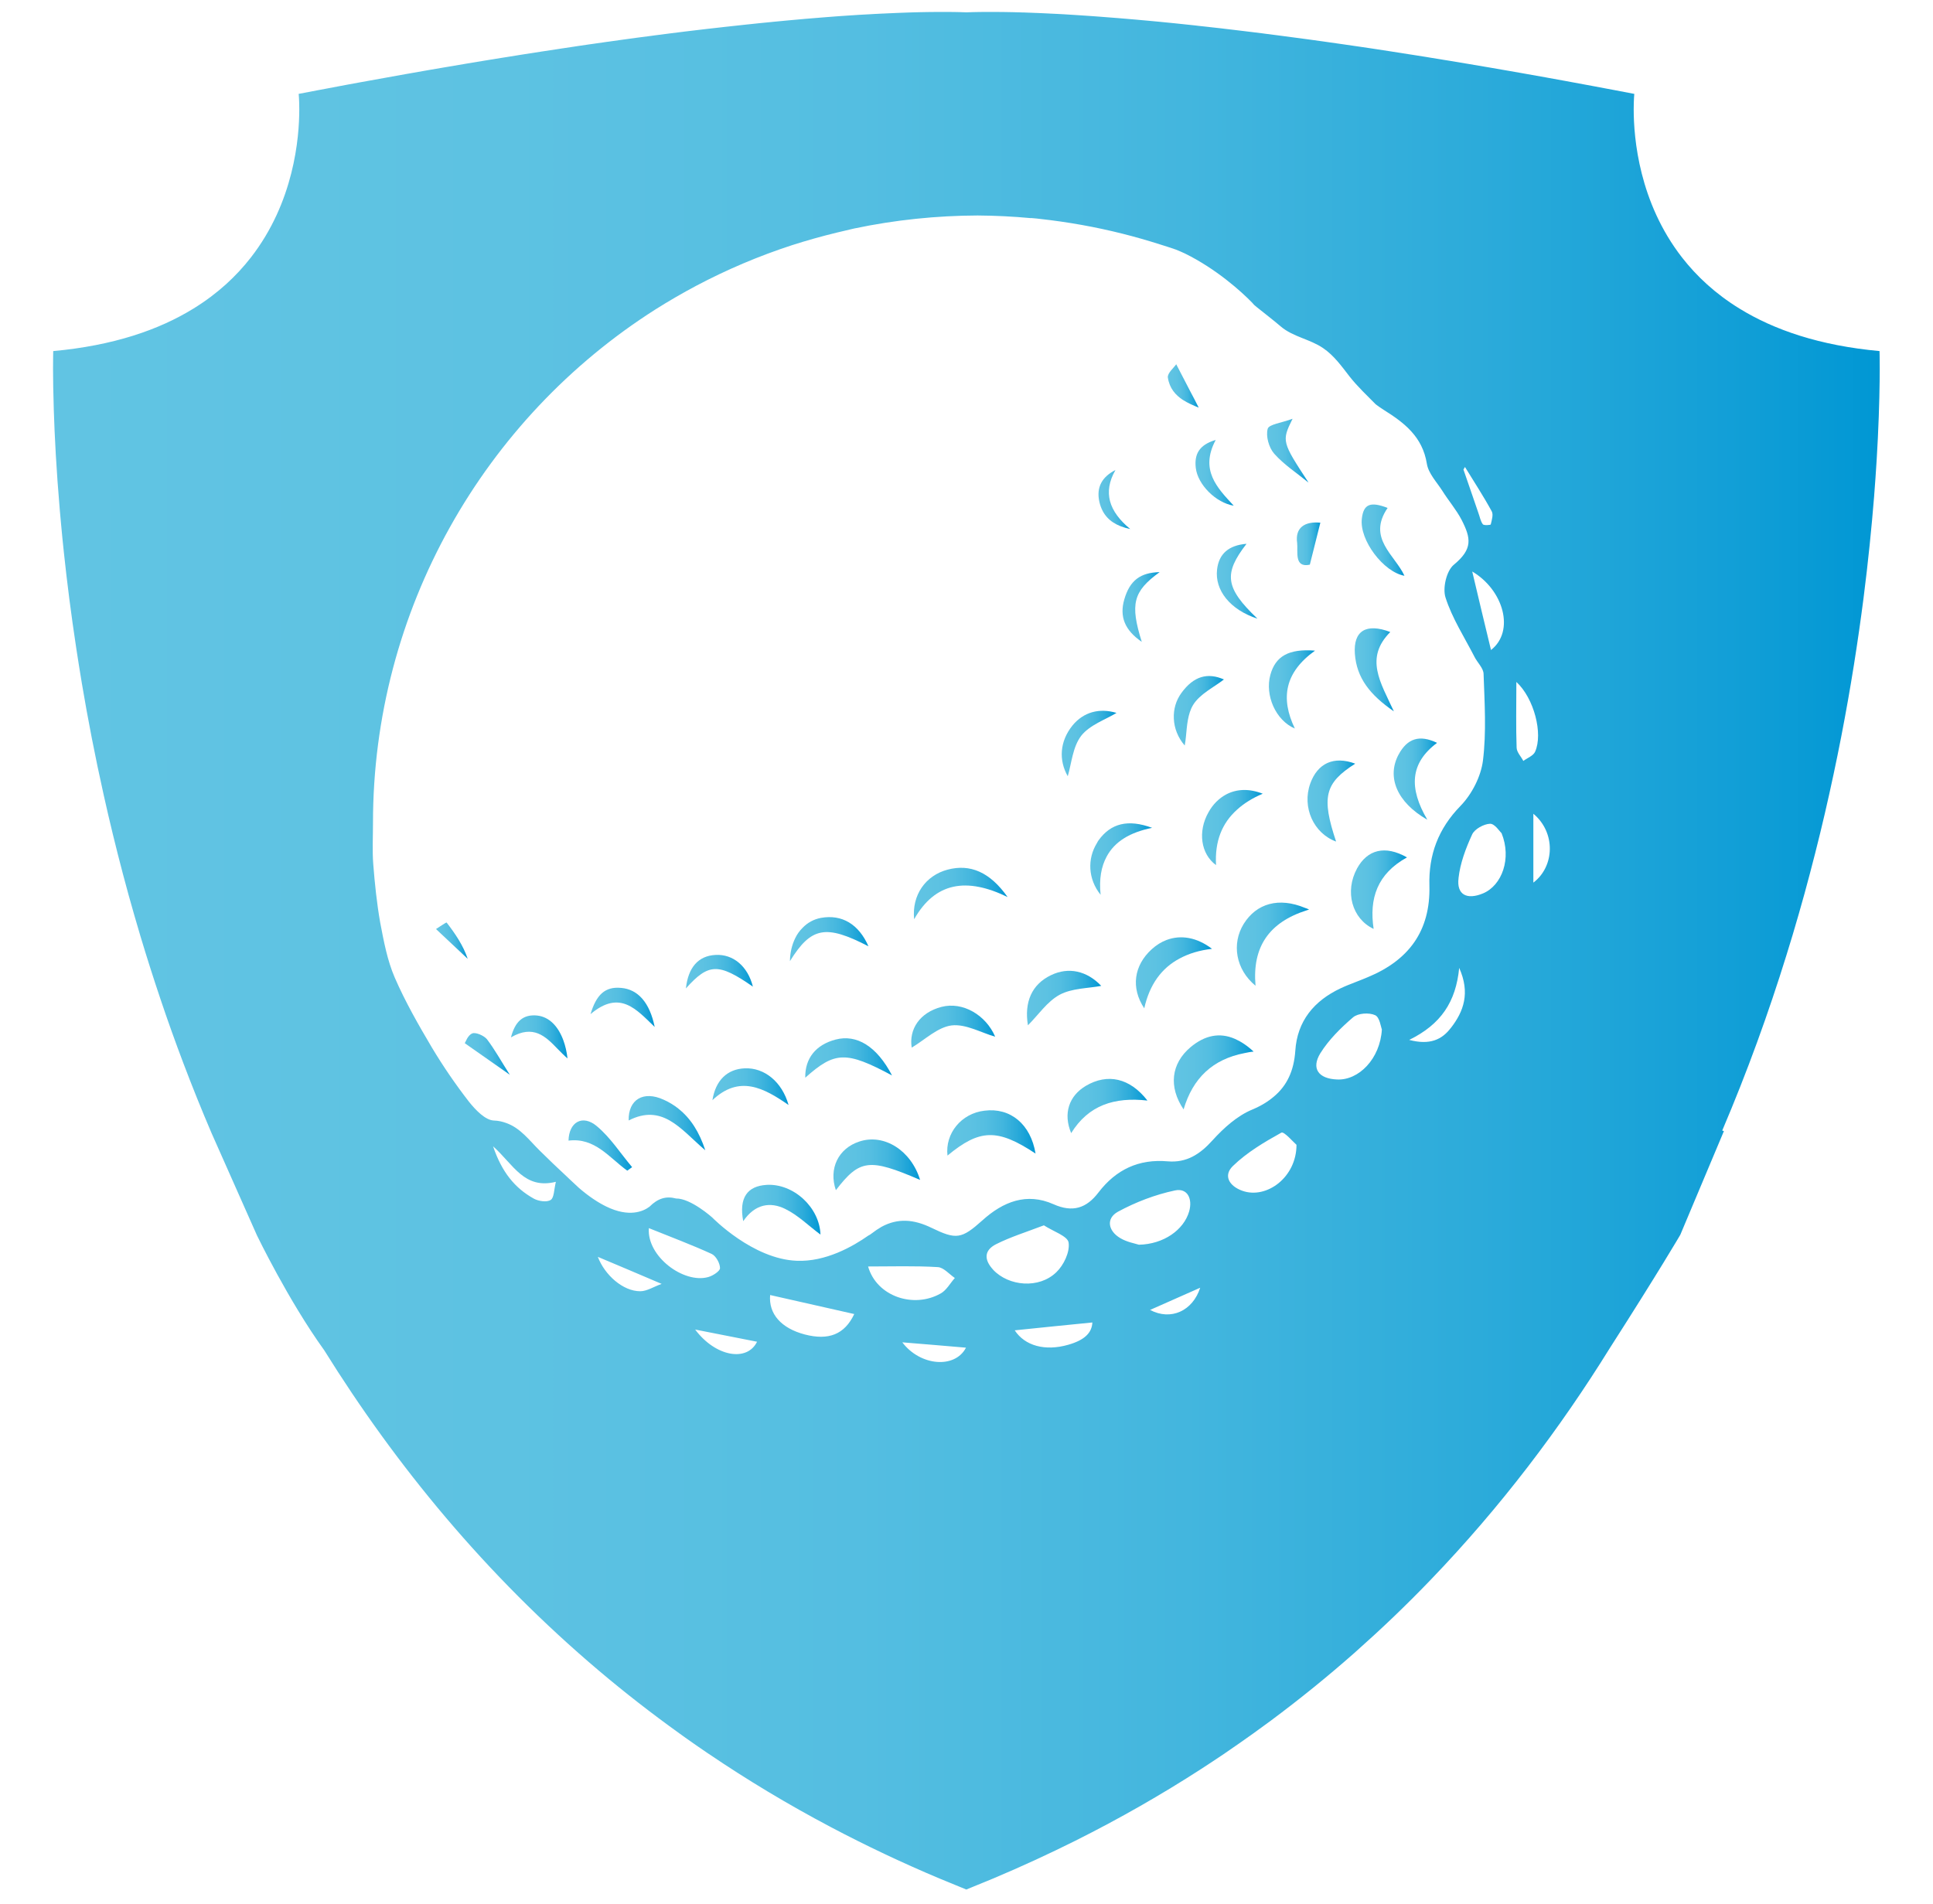 <?xml version="1.0" encoding="UTF-8"?><svg id="a" xmlns="http://www.w3.org/2000/svg" xmlns:xlink="http://www.w3.org/1999/xlink" viewBox="0 0 612 603"><defs><style>.an{fill:url(#ad);}.ao{fill:url(#am);}.ap{fill:url(#ac);}.aq{fill:url(#ah);}.ar{fill:url(#aa);}.as{fill:url(#ag);}.at{fill:url(#ab);}.au{fill:url(#aj);}.av{fill:url(#ai);}.aw{fill:url(#af);}.ax{fill:url(#ae);}.ay{fill:url(#al);}.az{fill:url(#ak);}.ba{fill:url(#u);}.bb{fill:url(#t);}.bc{fill:url(#y);}.bd{fill:url(#w);}.be{fill:url(#x);}.bf{fill:url(#z);}.bg{fill:url(#j);}.bh{fill:url(#g);}.bi{fill:url(#m);}.bj{fill:url(#h);}.bk{fill:url(#i);}.bl{fill:url(#q);}.bm{fill:url(#r);}.bn{fill:url(#o);}.bo{fill:url(#p);}.bp{fill:url(#k);}.bq{fill:url(#n);}.br{fill:url(#l);}.bs{fill:url(#f);}.bt{fill:url(#d);}.bu{fill:url(#s);}.bv{fill:url(#e);}.bw{fill:url(#c);}.bx{fill:url(#b);}.by{fill:url(#v);}</style><linearGradient id="b" x1="441.25" y1="246.73" x2="454.98" y2="246.73" gradientUnits="userSpaceOnUse"><stop offset="0" stop-color="#61c4e3"/><stop offset=".25" stop-color="#5dc2e2"/><stop offset=".44" stop-color="#54bee1"/><stop offset=".62" stop-color="#43b6de"/><stop offset=".78" stop-color="#2cabda"/><stop offset=".94" stop-color="#0e9dd6"/><stop offset="1" stop-color="#0097d4"/></linearGradient><linearGradient id="c" x1="427.72" y1="281.74" x2="445.46" y2="281.74" xlink:href="#b"/><linearGradient id="d" x1="431.1" y1="171.05" x2="444.66" y2="171.05" xlink:href="#b"/><linearGradient id="e" x1="428.91" y1="212.1" x2="441.29" y2="212.1" xlink:href="#b"/><linearGradient id="f" x1="413.96" y1="253.66" x2="429.07" y2="253.66" xlink:href="#b"/><linearGradient id="g" x1="410.58" y1="172.2" x2="418.03" y2="172.2" xlink:href="#b"/><linearGradient id="h" x1="401.74" y1="218.31" x2="416.34" y2="218.31" xlink:href="#b"/><linearGradient id="i" x1="401.16" y1="142.72" x2="414.29" y2="142.72" xlink:href="#b"/><linearGradient id="j" x1="391.59" y1="298.99" x2="414.45" y2="298.99" xlink:href="#b"/><linearGradient id="k" x1="380.58" y1="262.06" x2="399.79" y2="262.06" xlink:href="#b"/><linearGradient id="l" x1="385.26" y1="184.07" x2="398.11" y2="184.07" xlink:href="#b"/><linearGradient id="m" x1="371.64" y1="339.6" x2="396.9" y2="339.6" xlink:href="#b"/><linearGradient id="n" x1="378.5" y1="149.73" x2="390.6" y2="149.73" xlink:href="#b"/><linearGradient id="o" x1="359.62" y1="308.07" x2="383.73" y2="308.07" xlink:href="#b"/><linearGradient id="p" x1="369.74" y1="122.21" x2="379.51" y2="122.21" xlink:href="#b"/><linearGradient id="q" x1="371.63" y1="225.08" x2="387.5" y2="225.08" xlink:href="#b"/><linearGradient id="r" x1="337.99" y1="350.24" x2="363.28" y2="350.24" xlink:href="#b"/><linearGradient id="s" x1="355.4" y1="192.2" x2="367.14" y2="192.2" xlink:href="#b"/><linearGradient id="t" x1="347.79" y1="158.18" x2="357.82" y2="158.18" xlink:href="#b"/><linearGradient id="u" x1="345.19" y1="272.04" x2="364.77" y2="272.04" xlink:href="#b"/><linearGradient id="v" x1="336.15" y1="235.44" x2="353.48" y2="235.44" xlink:href="#b"/><linearGradient id="w" x1="325.15" y1="316.06" x2="348.66" y2="316.06" xlink:href="#b"/><linearGradient id="x" x1="299.9" y1="358.76" x2="327.86" y2="358.76" xlink:href="#b"/><linearGradient id="y" x1="289.33" y1="282.96" x2="319.02" y2="282.96" xlink:href="#b"/><linearGradient id="z" x1="288.51" y1="325.11" x2="315.08" y2="325.11" xlink:href="#b"/><linearGradient id="aa" x1="263.87" y1="368.87" x2="291.31" y2="368.87" xlink:href="#b"/><linearGradient id="ab" x1="254.95" y1="335.03" x2="282.43" y2="335.03" xlink:href="#b"/><linearGradient id="ac" x1="250.1" y1="297.39" x2="274.96" y2="297.39" xlink:href="#b"/><linearGradient id="ad" x1="225.55" y1="344.1" x2="249.65" y2="344.1" xlink:href="#b"/><linearGradient id="ae" x1="234.95" y1="383.08" x2="259.78" y2="383.08" xlink:href="#b"/><linearGradient id="af" x1="217.16" y1="307.69" x2="238.37" y2="307.69" xlink:href="#b"/><linearGradient id="ag" x1="199.04" y1="355.67" x2="223.3" y2="355.67" xlink:href="#b"/><linearGradient id="ah" x1="186.95" y1="319" x2="207.28" y2="319" xlink:href="#b"/><linearGradient id="ai" x1="180.01" y1="362.77" x2="200.13" y2="362.77" xlink:href="#b"/><linearGradient id="aj" x1="161.77" y1="328.35" x2="179.68" y2="328.35" xlink:href="#b"/><linearGradient id="ak" x1="147.15" y1="333.76" x2="161.41" y2="333.76" xlink:href="#b"/><linearGradient id="al" x1="138.03" y1="297.89" x2="148.07" y2="297.89" xlink:href="#b"/><linearGradient id="am" x1="16.82" y1="301.06" x2="595.18" y2="301.06" xlink:href="#b"/></defs><path class="bx" d="M442.81,238.93c-3.78,7.03-.68,15.06,9.08,20.65-5.86-10-5.5-17.91,3.09-24.34-5.54-2.65-9.4-1.45-12.17,3.7Z"/><path class="bw" d="M429.64,275.04c-3.94,7.23-1.65,15.87,5.26,19.12-1.45-9.64,1.12-17.43,10.56-22.65-6.95-3.94-12.53-2.49-15.83,3.53Z"/><path class="bt" d="M444.66,182.34c-3.01-6.59-11.89-11.89-5.34-21.49-5.46-2.13-7.63-1.2-8.15,3.37-.84,6.83,6.91,16.99,13.5,18.11Z"/><path class="bv" d="M441.29,225.24c-4.22-9.16-9.32-16.83-1.12-25.1-7.71-2.93-11.73-.32-11.21,6.91,.56,7.63,4.78,13.01,12.33,18.2Z"/><path class="bs" d="M414.82,248.17c-2.65,7.47,1.08,15.75,8.19,18.32-4.66-14.02-3.66-18.48,6.06-24.66-6.79-2.53-11.93-.16-14.26,6.35Z"/><path class="bh" d="M410.68,171.9c.32,2.69-1.04,8.03,4.02,6.91,1.33-5.26,2.33-9.36,3.33-13.29-4.94-.48-8.03,1.57-7.35,6.39Z"/><path class="bj" d="M416.34,206.04c-8.39-.68-12.53,1.81-14.14,7.67-1.77,6.47,1.69,14.42,7.75,16.99-4.62-9.64-3.17-17.79,6.39-24.66Z"/><path class="bk" d="M414.29,152.82c-8.43-12.89-8.56-13.13-5.06-20.2-3.45,1.29-7.47,1.73-7.87,3.17-.64,2.29,.36,5.94,2.05,7.87,3.09,3.49,7.19,6.15,10.88,9.16Z"/><path class="bg" d="M393.77,292.56c-3.9,6.31-2.53,14.46,3.74,19.6-1.08-12.25,4.22-20.08,16.23-23.9,.24-.08,.48-.16,.72-.24-.44-.24-.84-.36-1.29-.52-8.27-3.45-15.34-1.45-19.4,5.06Z"/><path class="bp" d="M399.79,251.35c-4.26-1.69-8.23-1.53-11.53,.2-2.25,1.2-4.22,3.09-5.66,5.7-3.41,6.02-2.45,13.17,2.41,16.71-.44-7.55,1.89-13.29,6.63-17.55,2.21-2.01,4.9-3.7,8.15-5.06Z"/><path class="br" d="M385.33,180.37c-.76,6.51,4.1,12.73,12.77,15.54-10.24-9.8-10.76-14.22-3.45-23.7-5.62,.44-8.76,3.17-9.32,8.15Z"/><path class="bi" d="M376.9,331.64c-6.11,5.18-6.99,12.53-2.17,19.68,2.93-9.92,9.2-15.87,19.28-17.83,.96-.2,1.89-.4,2.89-.48-2.01-1.89-3.98-3.17-5.9-4.02-4.86-2.13-9.56-1.16-14.1,2.65Z"/><path class="bq" d="M378.59,148.16c.6,5.3,6.39,11.09,12.01,11.97-5.3-5.7-10.76-11.33-5.7-20.81-5.38,1.57-6.79,4.66-6.31,8.84Z"/><path class="bn" d="M383.73,300.47c-4.78-3.66-9.88-4.5-14.38-2.81-1.69,.64-3.25,1.61-4.7,2.93-5.66,5.14-6.67,12.25-2.37,18.72,1.69-7.59,5.5-12.77,11.21-15.79,2.93-1.57,6.31-2.61,10.24-3.05Z"/><path class="bo" d="M374.49,126.63c1.61,1.04,3.37,1.77,5.02,2.45-.88-1.77-1.85-3.62-2.85-5.5-1.33-2.61-2.73-5.3-4.26-8.23-.68,1.04-2.85,2.81-2.65,4.22,.52,3.45,2.45,5.54,4.74,7.07Z"/><path class="bl" d="M374.09,219.37c-1.81,2.45-2.57,5.3-2.45,8.15,.12,3.05,1.29,6.07,3.45,8.56,.2-.96,.28-1.97,.4-2.97,.32-3.37,.56-7.03,2.21-9.8,2.13-3.57,6.71-5.7,9.8-8.15-5.18-2.25-9.52-1.08-13.42,4.22Z"/><path class="bm" d="M343.8,343.85c-5.42,3.21-7.23,8.84-4.66,14.98,5.46-8.84,13.66-11.49,24.14-10.32-5.58-7.19-12.65-8.68-19.48-4.66Z"/><path class="bu" d="M361.48,203.23c-3.74-11.97-2.73-15.95,5.66-22.05-6.11,.12-9.44,2.65-11.17,8.6-1.61,5.5,.16,9.8,5.5,13.46Z"/><path class="bb" d="M349.14,161.86c1.57,2.93,4.38,4.78,8.68,5.66-3.25-2.69-5.54-5.62-6.39-8.84-.76-2.97-.36-6.19,1.73-9.84-4.26,2.17-6.11,5.46-5.1,10.04,.24,1.08,.6,2.09,1.08,2.97Z"/><path class="ba" d="M364.77,262.15c-7.63-2.81-13.05-1.45-16.95,3.94-.2,.28-.36,.56-.52,.88-3.09,4.98-2.85,11.41,1.16,16.39-.52-4.98,.2-8.96,1.93-12.13,2.53-4.74,7.39-7.67,14.38-9.08Z"/><path class="by" d="M342.32,232.99c2.73-3.45,7.75-5.14,11.17-7.23-5.34-1.61-10.36-.36-13.94,3.98-4.06,5.06-4.38,11.01-1.49,16.07,1.2-4.1,1.57-9.32,4.26-12.81Z"/><path class="bd" d="M332.72,308.82c-6.07,2.93-8.48,8.52-7.27,15.87,3.29-3.29,6.11-7.55,10.04-9.68,3.9-2.09,8.96-2.01,13.17-2.81-4.5-4.74-10.36-6.11-15.95-3.37Z"/><path class="be" d="M311.71,351.72c-7.35,.84-12.53,7.19-11.73,14.22,10.2-8.43,15.79-8.64,27.88-.64-1.53-9.32-7.99-14.62-16.15-13.58Z"/><path class="bc" d="M319.02,284.08c-5.58-7.91-11.85-10.6-19.04-8.68-6.91,1.85-11.33,7.99-10.56,15.7,6.67-11.77,16.63-13.34,29.6-7.03Z"/><path class="bf" d="M315.08,328.3c-2.93-6.87-10.28-11.21-17.03-9.44-6.87,1.81-10.32,7.07-9.4,12.89,4.14-2.45,8.19-6.47,12.65-7.03,4.54-.52,9.44,2.37,13.78,3.57Z"/><path class="ar" d="M272.11,361.48c-6.71,2.17-9.8,8.6-7.47,15.42,7.55-9.8,10.56-10.2,26.67-3.25-2.85-9.36-11.41-14.74-19.2-12.17Z"/><path class="at" d="M264.59,329.19c-6.31,1.65-9.76,5.98-9.64,12.09,9.36-8.35,12.89-8.52,27.47-.72-4.82-9.28-11.21-13.09-17.83-11.37Z"/><path class="ap" d="M274.96,299.67c-3.05-6.99-8.39-10.2-15.06-9-2.29,.44-4.26,1.53-5.82,3.17-.92,.92-1.73,2.01-2.33,3.29-1,2.05-1.61,4.5-1.65,7.23,6.75-10.88,11.37-11.65,24.86-4.7Z"/><path class="an" d="M235.76,338.31c-5.5,.24-9.2,3.78-10.2,10.08,8.52-8.07,16.27-3.9,24.1,1.53-2.05-7.35-7.67-11.89-13.9-11.61Z"/><path class="ax" d="M242.7,375.22c-6.11,.36-8.8,4.1-7.39,11.49,3.78-5.54,8.64-6.15,13.25-3.9,4.14,2.01,7.55,5.46,11.21,8.15-.28-8.56-8.48-16.23-17.07-15.75Z"/><path class="aw" d="M238.37,312.44c-1.61-6.43-6.23-10.36-11.85-10.04-5.42,.28-8.64,3.94-9.36,10.6,7.19-8.03,10.32-8.11,21.21-.56Z"/><path class="as" d="M214.75,351.04c-1.37-1.08-2.89-2.01-4.58-2.77-6.51-3.01-11.29-.04-11.13,6.55,5.26-2.69,9.32-2.05,12.97,0,3.94,2.25,7.39,6.15,11.29,9.44-1.89-5.74-4.62-10.12-8.56-13.21Z"/><path class="aq" d="M207.28,325.21c-1.57-7.71-5.3-11.93-10.64-12.37-5.06-.48-7.83,2.13-9.68,8.31,9.36-7.91,14.58-1.41,20.32,4.06Z"/><path class="av" d="M188.96,356.62c-4.58-3.82-8.84-1.25-8.96,4.58,8.35-1.04,12.85,5.38,18.6,9.52,.52-.4,1-.76,1.53-1.12-3.7-4.38-6.87-9.4-11.17-12.97Z"/><path class="au" d="M170.2,321.6c-4.74-.52-7.15,2.05-8.43,6.91,7.11-4.14,10.97-.32,14.78,3.66,1.04,1.04,2.05,2.09,3.13,3.01-.24-2.09-.68-3.98-1.29-5.66-1.65-4.58-4.54-7.47-8.19-7.91Z"/><path class="az" d="M149.52,327.26c-1.45,.56-2.17,2.85-2.37,3.09,4.9,3.41,8.96,6.27,14.26,10-2.81-4.42-4.78-8.03-7.27-11.29-.96-1.12-3.49-2.25-4.62-1.81Z"/><path class="ay" d="M141.41,292.15c-.12-.16-2.57,1.57-3.37,2.05,3.66,3.45,6.83,6.43,10.04,9.44-1.41-4.22-3.94-7.95-6.67-11.49Z"/><path class="ao" d="M595.13,111.18c-19.1-1.74-33.52-6.75-44.43-13.48-7.65-4.71-13.57-10.27-18.15-16.15-13.58-17.46-15.31-37.71-15.31-46.87v-.09c0-3.06,.19-4.86,.19-4.86-2.21-.42-4.4-.84-6.56-1.25-.63-.11-1.24-.24-1.87-.35-1.56-.3-3.12-.58-4.66-.88-.69-.13-1.38-.25-2.06-.38-1.53-.28-3.04-.57-4.55-.84-.6-.11-1.22-.23-1.82-.34-2.07-.38-4.13-.75-6.17-1.12-.01,0-.02,0-.03-.01-2.03-.36-4.02-.72-6.01-1.07-.58-.1-1.16-.2-1.75-.31-1.41-.25-2.81-.49-4.21-.74-.66-.11-1.33-.23-1.99-.34-1.39-.24-2.77-.48-4.13-.72-.56-.09-1.12-.18-1.67-.28-1.9-.32-3.79-.64-5.66-.96-.1-.01-.2-.03-.32-.05-1.76-.3-3.51-.59-5.24-.88-.55-.09-1.09-.17-1.65-.26-1.29-.22-2.57-.42-3.85-.63-.6-.1-1.2-.19-1.8-.3-1.26-.2-2.53-.4-3.79-.6-.51-.08-1.04-.16-1.56-.24-1.73-.27-3.45-.55-5.16-.81-.11-.02-.24-.03-.36-.06-1.58-.24-3.15-.48-4.7-.72-.5-.08-1-.15-1.5-.23-1.17-.17-2.35-.35-3.51-.52-.56-.08-1.12-.16-1.66-.24-1.17-.17-2.33-.34-3.5-.51-.43-.07-.89-.13-1.32-.19-1.59-.23-3.17-.46-4.73-.67-.14-.02-.26-.03-.4-.06-1.41-.19-2.81-.39-4.19-.58-.48-.07-.93-.13-1.4-.19-1.06-.15-2.11-.28-3.15-.42-.5-.07-1-.14-1.5-.2-1.04-.14-2.07-.27-3.1-.41-.43-.06-.87-.11-1.29-.17-1.42-.18-2.82-.36-4.21-.54-.18-.03-.38-.06-.56-.08-1.21-.15-2.4-.3-3.58-.44-.44-.06-.88-.1-1.31-.16-.95-.11-1.88-.23-2.81-.34-.43-.06-.88-.1-1.32-.16-.96-.11-1.9-.23-2.85-.33-.36-.05-.73-.09-1.09-.14-1.28-.15-2.53-.28-3.77-.42-.19-.02-.39-.05-.58-.07-1.06-.11-2.1-.24-3.13-.34-.39-.05-.77-.09-1.16-.14-.83-.08-1.66-.17-2.48-.26-.41-.05-.81-.08-1.22-.13-.83-.09-1.66-.17-2.48-.26-.33-.03-.67-.07-1-.1-1.13-.11-2.24-.22-3.35-.33-.15-.01-.3-.02-.46-.05-.95-.09-1.88-.18-2.8-.26-.35-.03-.69-.07-1.05-.1-.73-.07-1.45-.14-2.16-.19-.35-.03-.72-.07-1.07-.1-.75-.07-1.49-.13-2.23-.19-.27-.02-.55-.05-.82-.07-.99-.09-1.98-.17-2.95-.25-.13-.01-.25-.02-.38-.03-.83-.07-1.64-.13-2.44-.19-.32-.02-.63-.05-.93-.07-.64-.05-1.26-.1-1.88-.15-.31-.02-.63-.05-.92-.07-.65-.05-1.29-.09-1.92-.14-.24-.01-.48-.03-.72-.05-.85-.07-1.71-.13-2.53-.17-.14-.01-.27-.02-.41-.03-.68-.05-1.37-.09-2.03-.13-.26-.02-.52-.03-.79-.05-.55-.03-1.08-.07-1.62-.1-.26-.01-.51-.03-.76-.05-.57-.03-1.13-.06-1.69-.09-.18-.01-.38-.02-.56-.03-.73-.03-1.45-.07-2.15-.1-.11-.01-.22-.01-.33-.02-.58-.02-1.16-.06-1.72-.08-.22-.01-.43-.02-.65-.03-.46-.01-.9-.03-1.33-.06-.22,0-.43-.01-.65-.02-.49-.02-.97-.03-1.43-.06-.14,0-.27-.01-.4-.01-.61-.02-1.2-.05-1.78-.07h-.32c-.46-.02-.92-.03-1.37-.05-.16,0-.33-.01-.49-.01-.39-.01-.77-.02-1.14-.03-.16,0-.32,0-.48-.01-.39-.01-.76-.01-1.14-.02-.11,0-.24,0-.35-.01-.48,0-.95-.01-1.4-.02h-.2c-.38,0-.74-.01-1.1-.01h-.38c-.3-.01-.59-.01-.88-.01h-3.43c-.46,.01-.88,.01-1.28,.02h-.3c-.35,.01-.71,.01-1.01,.02h-.09c-.33,.01-.63,.01-.9,.02-.07,0-.13,0-.19,.01-.25,0-.48,.01-.67,.02h-.09c-.17,.01-.33,.01-.46,.02h-.07c-.13,0-.23,.01-.3,.01h-.03s-.09,.01-.09,.01c0,0-.03,0-.08-.01h-.03c-.07,0-.17-.01-.31-.01h-.06c-.13-.01-.28-.01-.47-.02h-.08c-.19-.01-.42-.02-.68-.02-.06-.01-.11-.01-.17-.01-.28-.01-.59-.01-.93-.02h-.01c-.34-.01-.71-.01-1.1-.02h-.25c-.4-.01-.83-.01-1.3-.02h-3.42c-.28,0-.58,0-.88,.01h-.38c-.38,0-.76,.01-1.16,.01h-.14c-.47,.01-.93,.02-1.43,.02-.08,.01-.17,.01-.26,.01-.4,.01-.82,.01-1.24,.02-.13,.01-.26,.01-.4,.01-.4,.01-.81,.02-1.22,.03-.14,0-.28,.01-.43,.01-.51,.01-1.04,.03-1.57,.05h-.09c-.59,.02-1.21,.05-1.83,.07-.1,0-.2,.01-.3,.01-.52,.02-1.05,.03-1.57,.06-.17,.01-.34,.01-.51,.02-.5,.02-1,.05-1.5,.07-.18,0-.35,.01-.52,.02-.64,.02-1.28,.06-1.94,.09h-.13c-.72,.03-1.46,.08-2.22,.11-.13,.01-.26,.02-.4,.02-.61,.03-1.24,.07-1.88,.11-.19,.01-.39,.02-.58,.03-.61,.03-1.23,.07-1.86,.1-.19,.01-.39,.02-.58,.03-.77,.06-1.56,.1-2.37,.16h-.09c-.87,.06-1.74,.13-2.64,.18-.15,.01-.31,.02-.46,.03-.72,.05-1.46,.1-2.2,.16-.25,.01-.5,.03-.75,.06-.68,.05-1.39,.1-2.1,.16-.25,.01-.49,.03-.73,.06-1.9,.15-3.87,.31-5.9,.48-.2,.02-.42,.03-.63,.06-.8,.07-1.62,.14-2.44,.22-.31,.02-.61,.06-.92,.08-.79,.07-1.58,.15-2.39,.22-.27,.03-.55,.06-.82,.08-1.07,.1-2.15,.2-3.26,.31t-.02,.01c-1.15,.1-2.31,.23-3.5,.34l-.68,.07c-.93,.1-1.87,.19-2.82,.3-.33,.03-.66,.07-.99,.1-.9,.09-1.82,.19-2.76,.3-.31,.03-.61,.07-.93,.1-1.2,.13-2.41,.26-3.66,.4-.01,0-.03,.01-.06,.01-1.28,.14-2.57,.28-3.88,.44-.31,.03-.61,.07-.92,.1-1,.13-2.02,.24-3.04,.36-.39,.05-.79,.09-1.17,.14-1,.13-2.02,.24-3.03,.36-.36,.05-.73,.09-1.09,.14-1.35,.17-2.72,.34-4.11,.51-.01,0-.02,.01-.03,.01-1.43,.18-2.89,.36-4.36,.56-.33,.05-.66,.09-1,.14-1.13,.14-2.25,.3-3.4,.44-.43,.06-.88,.11-1.31,.17-1.1,.16-2.22,.31-3.35,.46-.42,.06-.83,.11-1.24,.17-1.5,.2-3.01,.42-4.54,.64h-.07c-1.58,.23-3.18,.46-4.81,.69-.38,.06-.77,.11-1.16,.16-1.21,.18-2.43,.35-3.67,.54-.51,.08-1.04,.16-1.56,.24-1.2,.17-2.4,.35-3.61,.54-.47,.07-.95,.14-1.41,.22-1.64,.24-3.29,.5-4.96,.75-.03,.01-.07,.01-.11,.02-1.72,.26-3.46,.54-5.22,.81-.48,.08-.97,.16-1.46,.23-1.29,.2-2.58,.41-3.89,.63-.57,.09-1.15,.18-1.73,.27-1.3,.22-2.61,.42-3.93,.64-.54,.09-1.06,.18-1.61,.26-1.76,.3-3.55,.59-5.36,.89-.06,.01-.11,.02-.18,.03-1.88,.32-3.78,.64-5.7,.97-.51,.08-1.04,.17-1.56,.26-1.4,.24-2.82,.49-4.25,.73-.64,.11-1.29,.23-1.94,.34-1.41,.25-2.84,.49-4.26,.75-.58,.09-1.15,.19-1.73,.3-4,.71-8.08,1.45-12.24,2.21-.59,.1-1.18,.22-1.78,.32-1.51,.28-3.03,.56-4.57,.84-.69,.14-1.39,.26-2.07,.39-1.54,.3-3.09,.58-4.65,.88-.63,.11-1.25,.24-1.88,.35-2.17,.41-4.35,.83-6.56,1.25,0,0,.19,1.8,.19,4.86,.01,9.11-1.69,29.43-15.33,46.96-2.29,2.94-4.91,5.8-7.91,8.51-3.01,2.71-6.4,5.28-10.23,7.64-5.45,3.36-11.78,6.3-19.14,8.61-7.37,2.31-15.75,4-25.29,4.87,0,0-.06,1.96-.06,5.62,.01,3.14,.06,7.54,.24,13.05,.26,8.27,.81,19.03,1.91,31.78,.11,1.41,.25,2.86,.39,4.32,.26,2.94,.57,5.97,.9,9.08,.99,9.35,2.28,19.51,3.92,30.31,.55,3.61,1.14,7.29,1.76,11.03,1.89,11.24,4.17,23.08,6.92,35.39,.91,4.1,1.88,8.26,2.9,12.45,1.02,4.2,2.1,8.45,3.23,12.73,1.13,4.28,2.32,8.6,3.58,12.96,.63,2.17,1.28,4.37,1.92,6.56,1.98,6.59,4.09,13.24,6.35,19.95,2.25,6.72,4.67,13.47,7.24,20.27,2.79,7.37,5.77,14.77,8.94,22.18l14.35,32.33s9.92,20.6,21.3,36.39c22.59,36.31,51.1,71.17,87.11,101.6,8.08,6.83,16.57,13.44,25.43,19.8,.63,.44,1.23,.9,1.86,1.34,2.31,1.64,4.63,3.25,6.99,4.85,.09,.06,.17,.11,.26,.17,12.22,8.28,25.14,16.07,38.84,23.3,10.95,5.78,22.4,11.22,34.35,16.25,.84,.35,1.72,.69,2.57,1.05,.25,.1,.5,.2,.75,.31,.6,.25,1.22,.5,1.82,.75,.56,.23,1.12,.46,1.66,.68,.56,.23,1.1,.46,1.66,.68,.8-.32,1.58-.64,2.37-.97,.32-.14,.64-.26,.97-.4,.85-.34,1.72-.69,2.57-1.05,.85-.36,1.72-.71,2.57-1.06,8.98-3.78,17.69-7.8,26.12-12.01,14.04-7.03,27.3-14.63,39.84-22.74,2.51-1.63,4.99-3.27,7.44-4.92,.02-.02,.05-.03,.07-.06,2.99-2.03,5.93-4.1,8.85-6.18,1.82-1.31,3.64-2.62,5.43-3.95,9.34-6.95,18.23-14.16,26.69-21.63,4.22-3.75,8.35-7.54,12.37-11.39,4.02-3.86,7.94-7.77,11.74-11.73,22.18-23.06,40.9-47.86,56.7-73.35,15.58-24.33,22.32-35.89,22.32-35.89l13.81-32.85c-.17-.05-.35-.09-.54-.15,7.97-18.71,14.68-37.31,20.3-55.43,1.38-4.41,2.69-8.79,3.93-13.14,.63-2.17,1.24-4.34,1.83-6.49,1.18-4.32,2.31-8.6,3.38-12.82,1.08-4.24,2.1-8.43,3.06-12.57,1.92-8.28,3.64-16.37,5.17-24.23,3.05-15.7,5.34-30.47,7.07-43.92,1.5-11.77,2.57-22.56,3.34-32.1,.32-4.09,.59-7.95,.81-11.57,.15-2.41,.27-4.71,.38-6.9,.48-9.85,.59-17.38,.6-22.08,0-3.66-.06-5.6-.06-5.6Zm-109.66,146.51c7.11,5.9,6.79,16.67,0,21.81v-21.81Zm-3.17-16.71c-.72-1.41-2.09-2.77-2.13-4.22-.24-6.63-.08-13.25-.08-20.81,5.62,5.18,8.48,16.39,5.94,22.09-.56,1.29-2.45,1.97-3.74,2.93Zm-20.52,37.07c.52-4.7,2.29-9.4,4.3-13.78,.76-1.73,3.7-3.33,5.66-3.41,1.53-.04,3.05,2.45,3.66,2.97,3.25,7.99,.16,16.55-5.86,19.08-5.1,2.13-8.43,.44-7.75-4.86Zm-2.45,47.48c-2.81,3.7-6.63,5.5-13.17,3.78,10.08-4.94,14.78-12.05,15.83-22.81,3.53,7.91,1.45,13.78-2.65,19.04Zm12.73-119.69c-2.05-8.52-3.94-16.31-5.94-24.86,9.92,5.86,13.58,18.88,5.94,24.86Zm-8.72-57.16c.2-.28,.32-.56,.48-.8,2.85,4.66,5.86,9.24,8.48,14.06,.56,1.04,0,2.77-.32,4.14-.04,.2-2.17,.36-2.49-.04-.76-1-.96-2.37-1.41-3.57-1.61-4.62-3.13-9.2-4.74-13.78Zm-136.94-79.64c.6,.06,1.21,.1,1.8,.16,.34,.03,.68,.08,1.02,.12,8.92,.98,17.67,2.55,26.18,4.69,3.98,1,7.91,2.13,11.81,3.37,1.69,.52,3.41,1.08,5.06,1.65,1,.4,1.93,.8,2.89,1.25,9.88,4.86,17.83,12.01,21.29,15.58,.2,.24,.44,.48,.6,.68,.04,.04,.36,.32,.8,.68,1.69,1.37,5.54,4.34,7.63,6.15,3.9,3.33,9.2,3.98,13.42,6.87,3.45,2.33,5.86,5.74,8.39,9,2.53,3.21,5.46,5.94,8.27,8.8,.8,.6,1.65,1.2,2.49,1.73,6.63,4.14,12.33,8.56,13.7,17.07,.48,3.05,3.09,5.78,4.86,8.52,1.97,3.17,4.46,6.02,6.15,9.28,2.97,5.82,3.57,9.2-2.45,14.18-2.33,1.89-3.62,7.39-2.65,10.4,2.09,6.55,5.94,12.49,9.12,18.68,.92,1.89,2.89,3.66,2.93,5.5,.32,9.16,.92,18.44-.2,27.47-.64,5.02-3.49,10.6-7.07,14.3-7.11,7.27-10.16,15.58-9.88,25.3,.36,14.38-6.59,23.62-19.48,28.96-1.2,.52-2.45,1-3.7,1.49-1.65,.64-3.33,1.29-4.94,2.05-8.39,3.94-13.74,10.36-14.34,19.8-.44,6.35-2.65,11.01-6.75,14.46-1.89,1.61-4.1,2.97-6.79,4.1-4.82,1.97-9.12,5.86-12.69,9.8-3.98,4.42-8.23,7.15-14.18,6.63-9.16-.8-16.35,2.61-21.89,9.84-3.78,4.98-8.15,6.47-14.26,3.74-8.52-3.78-15.95-.8-22.49,5.1-6.63,5.94-8.27,6.19-16.15,2.37-5.54-2.69-10.6-3.13-15.79-.32-1.04,.6-2.13,1.33-3.21,2.17-.28,.24-.6,.44-.96,.6-4.9,3.45-13.54,8.39-22.69,7.99-13.94-.52-26.75-13.7-26.75-13.7,0,0-6.75-6.07-11.45-6.02-3.17-.84-5.78-.04-8.43,2.61-1.93,1.45-6.39,3.49-13.7-.08-2.53-1.24-5.38-3.09-8.6-5.86-.96-.92-1.97-1.81-2.93-2.73-.28-.32-.64-.56-.92-.88-2.89-2.69-5.78-5.42-8.6-8.23-3.37-3.33-6.07-7.11-10.56-8.72-1.2-.44-2.49-.76-3.98-.8-2.69-.12-5.74-3.33-7.75-5.82-4.3-5.54-8.27-11.33-11.85-17.31-4.26-7.19-8.43-14.5-11.73-22.09-2.37-5.46-3.49-11.53-4.62-17.43-1.08-6.15-1.73-12.41-2.21-18.6-.32-4.26-.08-8.6-.08-12.89-.04-67.48,35.15-128.25,89.49-162.75,4.14-2.61,8.43-5.1,12.81-7.43,9.64-5.1,19.8-9.44,30.41-12.89,4.66-1.49,9.36-2.81,14.18-3.98,1.81-.44,3.62-.88,5.46-1.29,13.09-2.75,26.1-4.07,39.08-4.12,5.68,.04,11.3,.32,16.86,.84Zm111.11,256.93c-.52,9.32-7.35,16.23-14.22,15.87-5.82-.24-8.23-3.45-5.26-8.31,2.69-4.3,6.51-8.07,10.36-11.37,1.57-1.33,5.06-1.57,6.99-.68,1.45,.64,1.81,3.78,2.13,4.5Zm-27.03,36.55c0,10.36-9.52,17.27-17.11,14.58-4.22-1.49-6.15-4.86-3.01-7.87,4.42-4.3,9.92-7.55,15.34-10.56,.84-.44,3.86,3.09,4.78,3.86Zm-30.49,45.27c-2.37,7.35-9.28,10.52-15.87,7.03,5.38-2.37,10.6-4.7,15.87-7.03Zm-19.4-13.62c-1.25-.4-3.82-.84-5.9-2.09-3.82-2.25-4.62-6.19-.76-8.35,5.62-3.05,11.81-5.42,18.07-6.75,3.98-.84,5.62,2.65,4.5,6.63-1.69,5.86-8.07,10.4-15.91,10.56Zm-14.74,24.62c-.16,3.25-2.41,5.58-7.67,7.07-7.31,2.09-13.7,.32-16.91-4.58,8.39-.88,16.55-1.69,24.58-2.49Zm-31.41-16.71c-2.97-3.21-2.85-6.15,.92-8.07,4.54-2.29,9.48-3.82,15.14-5.98,2.97,1.93,7.55,3.41,7.83,5.46,.44,2.97-1.53,7.15-3.9,9.4-5.46,5.3-15.06,4.46-20-.8Zm-145.4-22.49c-6.07-3.37-10.16-8.43-12.93-16.59,6.47,5.78,9.84,13.74,19.88,11.25-.6,2.53-.56,5.1-1.65,5.74-1.21,.8-3.82,.4-5.3-.4Zm55.19,24.82c-7.75,2.17-19.48-6.51-18.8-15.5,7.15,2.89,13.62,5.3,19.92,8.19,1.33,.64,2.61,2.93,2.61,4.5,0,.92-2.25,2.41-3.74,2.81Zm15.46,20.48c-3.13,6.43-13.09,4.82-19.6-3.86,6.79,1.33,13.25,2.61,19.6,3.86Zm-30.2-18.32c-2.49,.88-4.66,2.33-6.79,2.33-5.5,0-11.25-5.18-13.42-10.89,6.02,2.53,12.49,5.26,20.2,8.56Zm34.34,3.53c8.88,2.01,17.71,4.02,26.63,6.02-3.05,6.47-8.11,8.43-15.66,6.47-7.47-1.97-11.49-6.51-10.97-12.49Zm31.01-9.04c7.79,0,14.94-.24,22.05,.2,1.85,.08,3.61,2.21,5.42,3.45-1.49,1.65-2.65,3.9-4.5,4.9-8.48,4.82-20.24,1-22.97-8.56Zm10.84,24.02c6.55,.56,13.42,1.08,20.16,1.69-3.49,6.75-14.5,5.82-20.16-1.69Z"/></svg>